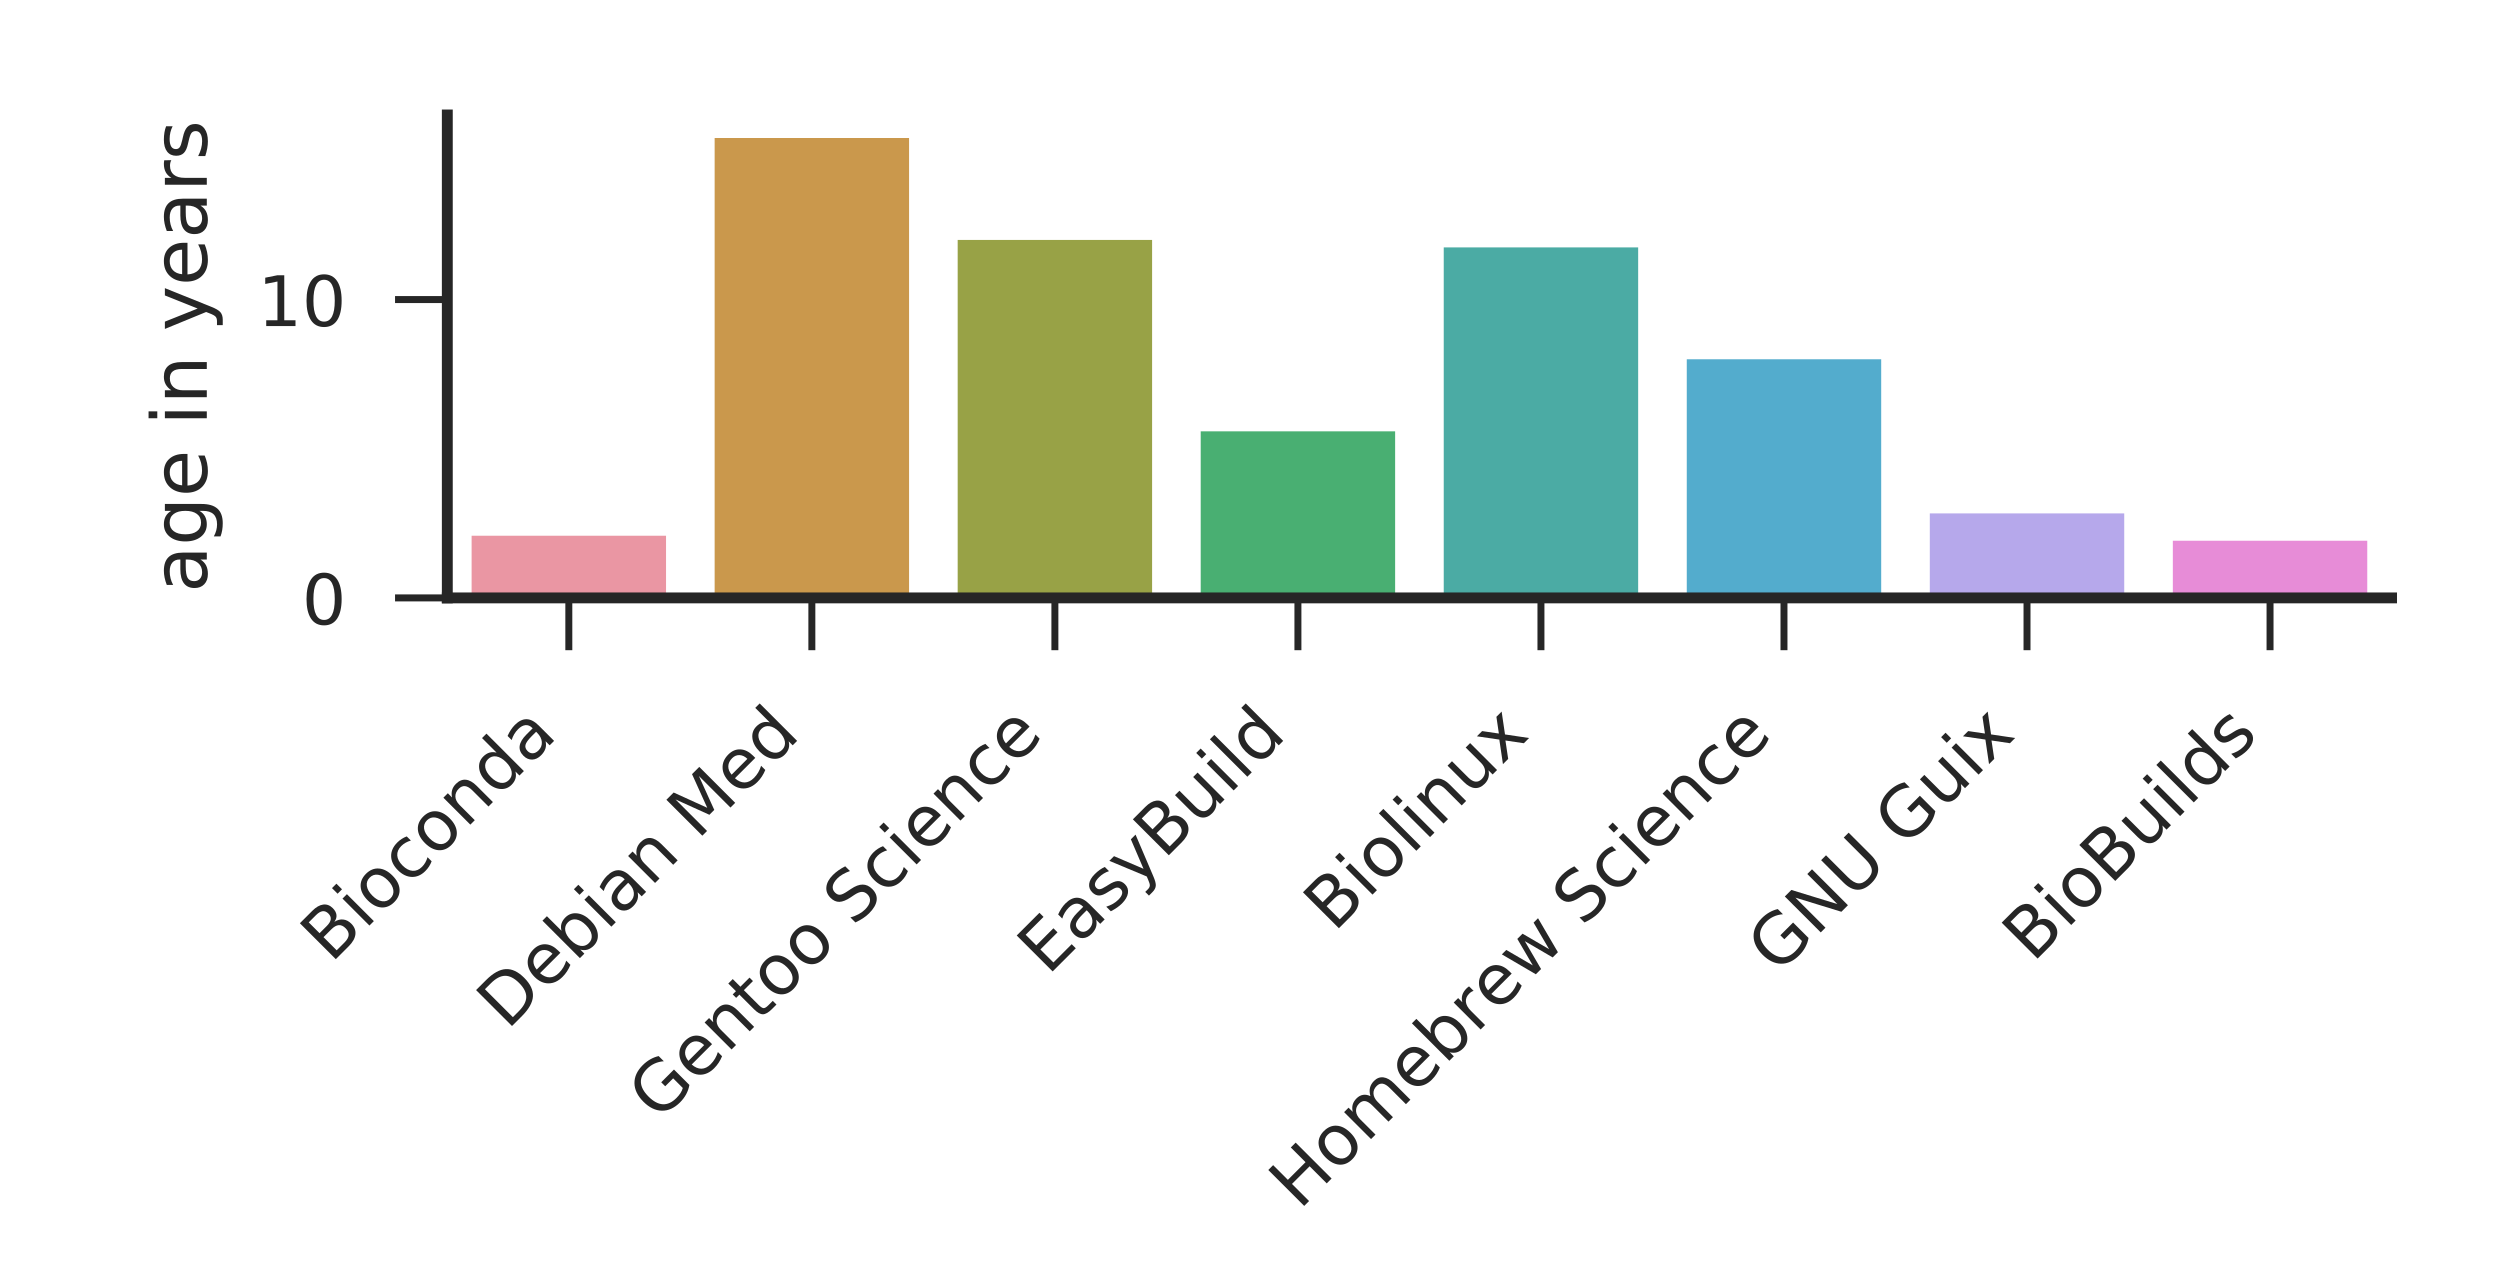 <?xml version="1.0"?>
 <!-- Created with matplotlib (http://matplotlib.org/) -->
<svg height="147" version="1.1" viewBox="0 0 287 147" width="287" xmlns="http://www.w3.org/2000/svg" xmlns:xlink="http://www.w3.org/1999/xlink"> <defs> <style type="text/css">
*{stroke-linecap:butt;stroke-linejoin:round;} </style> </defs> <g id="figure_1"> <g id="patch_1"> <path d="M 0 147.371 L 287.751 147.371 L 287.751 0 L 0 0 z
" style="fill:#ffffff;"></path> </g> <g id="axes_1"> <g id="patch_2"> <path d="M 51.351 68.64 L 274.551 68.64 L 274.551 13.2 L 51.351 13.2 z
" style="fill:#ffffff;"></path> </g> <g id="matplotlib.axis_1"> <g id="xtick_1"> <g id="line2d_1"> <defs> <path d="M 0 0 L 0 6 " id="m27ee18ed9c" style="stroke:#262626;stroke-width:0.8;"></path> </defs> <g> <use style="fill:#262626;stroke:#262626;stroke-width:0.8;" x="65.301" xlink:href="#m27ee18ed9c" y="68.64"></use> </g> </g> <g id="text_1">  <defs> <path d="M 19.672 34.812 L 19.672 8.109 L 35.5 8.109 Q 43.453 8.109 47.281 11.406 Q 51.125 14.703 51.125 21.484 Q 51.125 28.328 47.281 31.562 Q 43.453 34.812 35.5 34.812 z
M 19.672 64.797 L 19.672 42.828 L 34.281 42.828 Q 41.5 42.828 45.031 45.531 Q 48.578 48.25 48.578 53.812 Q 48.578 59.328 45.031 62.062 Q 41.5 64.797 34.281 64.797 z
M 9.812 72.906 L 35.016 72.906 Q 46.297 72.906 52.391 68.219 Q 58.5 63.531 58.5 54.891 Q 58.5 48.188 55.375 44.234 Q 52.25 40.281 46.188 39.312 Q 53.469 37.75 57.5 32.781 Q 61.531 27.828 61.531 20.406 Q 61.531 10.641 54.891 5.312 Q 48.25 0 35.984 0 L 9.812 0 z
" id="DejaVuSans-42"></path> <path d="M 9.422 54.688 L 18.406 54.688 L 18.406 0 L 9.422 0 z
M 9.422 75.984 L 18.406 75.984 L 18.406 64.594 L 9.422 64.594 z
" id="DejaVuSans-69"></path> <path d="M 30.609 48.391 Q 23.391 48.391 19.188 42.75 Q 14.984 37.109 14.984 27.297 Q 14.984 17.484 19.156 11.844 Q 23.344 6.203 30.609 6.203 Q 37.797 6.203 41.984 11.859 Q 46.188 17.531 46.188 27.297 Q 46.188 37.016 41.984 42.703 Q 37.797 48.391 30.609 48.391 z
M 30.609 56 Q 42.328 56 49.016 48.375 Q 55.719 40.766 55.719 27.297 Q 55.719 13.875 49.016 6.219 Q 42.328 -1.422 30.609 -1.422 Q 18.844 -1.422 12.172 6.219 Q 5.516 13.875 5.516 27.297 Q 5.516 40.766 12.172 48.375 Q 18.844 56 30.609 56 z
" id="DejaVuSans-6f"></path> <path d="M 48.781 52.594 L 48.781 44.188 Q 44.969 46.297 41.141 47.344 Q 37.312 48.391 33.406 48.391 Q 24.656 48.391 19.812 42.844 Q 14.984 37.312 14.984 27.297 Q 14.984 17.281 19.812 11.734 Q 24.656 6.203 33.406 6.203 Q 37.312 6.203 41.141 7.25 Q 44.969 8.297 48.781 10.406 L 48.781 2.094 Q 45.016 0.344 40.984 -0.531 Q 36.969 -1.422 32.422 -1.422 Q 20.062 -1.422 12.781 6.344 Q 5.516 14.109 5.516 27.297 Q 5.516 40.672 12.859 48.328 Q 20.219 56 33.016 56 Q 37.156 56 41.109 55.141 Q 45.062 54.297 48.781 52.594 z
" id="DejaVuSans-63"></path> <path d="M 54.891 33.016 L 54.891 0 L 45.906 0 L 45.906 32.719 Q 45.906 40.484 42.875 44.328 Q 39.844 48.188 33.797 48.188 Q 26.516 48.188 22.312 43.547 Q 18.109 38.922 18.109 30.906 L 18.109 0 L 9.078 0 L 9.078 54.688 L 18.109 54.688 L 18.109 46.188 Q 21.344 51.125 25.703 53.562 Q 30.078 56 35.797 56 Q 45.219 56 50.047 50.172 Q 54.891 44.344 54.891 33.016 z
" id="DejaVuSans-6e"></path> <path d="M 45.406 46.391 L 45.406 75.984 L 54.391 75.984 L 54.391 0 L 45.406 0 L 45.406 8.203 Q 42.578 3.328 38.25 0.953 Q 33.938 -1.422 27.875 -1.422 Q 17.969 -1.422 11.734 6.484 Q 5.516 14.406 5.516 27.297 Q 5.516 40.188 11.734 48.094 Q 17.969 56 27.875 56 Q 33.938 56 38.25 53.625 Q 42.578 51.266 45.406 46.391 z
M 14.797 27.297 Q 14.797 17.391 18.875 11.75 Q 22.953 6.109 30.078 6.109 Q 37.203 6.109 41.297 11.75 Q 45.406 17.391 45.406 27.297 Q 45.406 37.203 41.297 42.844 Q 37.203 48.484 30.078 48.484 Q 22.953 48.484 18.875 42.844 Q 14.797 37.203 14.797 27.297 z
" id="DejaVuSans-64"></path> <path d="M 34.281 27.484 Q 23.391 27.484 19.188 25 Q 14.984 22.516 14.984 16.5 Q 14.984 11.719 18.141 8.906 Q 21.297 6.109 26.703 6.109 Q 34.188 6.109 38.703 11.406 Q 43.219 16.703 43.219 25.484 L 43.219 27.484 z
M 52.203 31.203 L 52.203 0 L 43.219 0 L 43.219 8.297 Q 40.141 3.328 35.547 0.953 Q 30.953 -1.422 24.312 -1.422 Q 15.922 -1.422 10.953 3.297 Q 6 8.016 6 15.922 Q 6 25.141 12.172 29.828 Q 18.359 34.516 30.609 34.516 L 43.219 34.516 L 43.219 35.406 Q 43.219 41.609 39.141 45 Q 35.062 48.391 27.688 48.391 Q 23 48.391 18.547 47.266 Q 14.109 46.141 10.016 43.891 L 10.016 52.203 Q 14.938 54.109 19.578 55.047 Q 24.219 56 28.609 56 Q 40.484 56 46.344 49.844 Q 52.203 43.703 52.203 31.203 z
" id="DejaVuSans-61"></path> </defs> <g style="fill:#262626;" transform="translate(37.996 110.667)rotate(-45)scale(0.08 -0.08)"> <use xlink:href="#DejaVuSans-42"></use> <use x="68.604" xlink:href="#DejaVuSans-69"></use> <use x="96.387" xlink:href="#DejaVuSans-6f"></use> <use x="157.568" xlink:href="#DejaVuSans-63"></use> <use x="212.549" xlink:href="#DejaVuSans-6f"></use> <use x="273.73" xlink:href="#DejaVuSans-6e"></use> <use x="337.109" xlink:href="#DejaVuSans-64"></use> <use x="400.586" xlink:href="#DejaVuSans-61"></use> </g> </g> </g> <g id="xtick_2"> <g id="line2d_2"> <g> <use style="fill:#262626;stroke:#262626;stroke-width:0.8;" x="93.201" xlink:href="#m27ee18ed9c" y="68.64"></use> </g> </g> <g id="text_2">  <defs> <path d="M 19.672 64.797 L 19.672 8.109 L 31.594 8.109 Q 46.688 8.109 53.688 14.938 Q 60.688 21.781 60.688 36.531 Q 60.688 51.172 53.688 57.984 Q 46.688 64.797 31.594 64.797 z
M 9.812 72.906 L 30.078 72.906 Q 51.266 72.906 61.172 64.094 Q 71.094 55.281 71.094 36.531 Q 71.094 17.672 61.125 8.828 Q 51.172 0 30.078 0 L 9.812 0 z
" id="DejaVuSans-44"></path> <path d="M 56.203 29.594 L 56.203 25.203 L 14.891 25.203 Q 15.484 15.922 20.484 11.062 Q 25.484 6.203 34.422 6.203 Q 39.594 6.203 44.453 7.469 Q 49.312 8.734 54.109 11.281 L 54.109 2.781 Q 49.266 0.734 44.188 -0.344 Q 39.109 -1.422 33.891 -1.422 Q 20.797 -1.422 13.156 6.188 Q 5.516 13.812 5.516 26.812 Q 5.516 40.234 12.766 48.109 Q 20.016 56 32.328 56 Q 43.359 56 49.781 48.891 Q 56.203 41.797 56.203 29.594 z
M 47.219 32.234 Q 47.125 39.594 43.094 43.984 Q 39.062 48.391 32.422 48.391 Q 24.906 48.391 20.391 44.141 Q 15.875 39.891 15.188 32.172 z
" id="DejaVuSans-65"></path> <path d="M 48.688 27.297 Q 48.688 37.203 44.609 42.844 Q 40.531 48.484 33.406 48.484 Q 26.266 48.484 22.188 42.844 Q 18.109 37.203 18.109 27.297 Q 18.109 17.391 22.188 11.75 Q 26.266 6.109 33.406 6.109 Q 40.531 6.109 44.609 11.75 Q 48.688 17.391 48.688 27.297 z
M 18.109 46.391 Q 20.953 51.266 25.266 53.625 Q 29.594 56 35.594 56 Q 45.562 56 51.781 48.094 Q 58.016 40.188 58.016 27.297 Q 58.016 14.406 51.781 6.484 Q 45.562 -1.422 35.594 -1.422 Q 29.594 -1.422 25.266 0.953 Q 20.953 3.328 18.109 8.203 L 18.109 0 L 9.078 0 L 9.078 75.984 L 18.109 75.984 z
" id="DejaVuSans-62"></path> <path id="DejaVuSans-20"></path> <path d="M 9.812 72.906 L 24.516 72.906 L 43.109 23.297 L 61.812 72.906 L 76.516 72.906 L 76.516 0 L 66.891 0 L 66.891 64.016 L 48.094 14.016 L 38.188 14.016 L 19.391 64.016 L 19.391 0 L 9.812 0 z
" id="DejaVuSans-4d"></path> </defs> <g style="fill:#262626;" transform="translate(58.223 118.34)rotate(-45)scale(0.08 -0.08)"> <use xlink:href="#DejaVuSans-44"></use> <use x="77.002" xlink:href="#DejaVuSans-65"></use> <use x="138.525" xlink:href="#DejaVuSans-62"></use> <use x="202.002" xlink:href="#DejaVuSans-69"></use> <use x="229.785" xlink:href="#DejaVuSans-61"></use> <use x="291.064" xlink:href="#DejaVuSans-6e"></use> <use x="354.443" xlink:href="#DejaVuSans-20"></use> <use x="386.23" xlink:href="#DejaVuSans-4d"></use> <use x="472.51" xlink:href="#DejaVuSans-65"></use> <use x="534.033" xlink:href="#DejaVuSans-64"></use> </g> </g> </g> <g id="xtick_3"> <g id="line2d_3"> <g> <use style="fill:#262626;stroke:#262626;stroke-width:0.8;" x="121.101" xlink:href="#m27ee18ed9c" y="68.64"></use> </g> </g> <g id="text_3">  <defs> <path d="M 59.516 10.406 L 59.516 29.984 L 43.406 29.984 L 43.406 38.094 L 69.281 38.094 L 69.281 6.781 Q 63.578 2.734 56.688 0.656 Q 49.812 -1.422 42 -1.422 Q 24.906 -1.422 15.25 8.562 Q 5.609 18.562 5.609 36.375 Q 5.609 54.25 15.25 64.234 Q 24.906 74.219 42 74.219 Q 49.125 74.219 55.547 72.453 Q 61.969 70.703 67.391 67.281 L 67.391 56.781 Q 61.922 61.422 55.766 63.766 Q 49.609 66.109 42.828 66.109 Q 29.438 66.109 22.719 58.641 Q 16.016 51.172 16.016 36.375 Q 16.016 21.625 22.719 14.156 Q 29.438 6.688 42.828 6.688 Q 48.047 6.688 52.141 7.594 Q 56.25 8.5 59.516 10.406 z
" id="DejaVuSans-47"></path> <path d="M 18.312 70.219 L 18.312 54.688 L 36.812 54.688 L 36.812 47.703 L 18.312 47.703 L 18.312 18.016 Q 18.312 11.328 20.141 9.422 Q 21.969 7.516 27.594 7.516 L 36.812 7.516 L 36.812 0 L 27.594 0 Q 17.188 0 13.234 3.875 Q 9.281 7.766 9.281 18.016 L 9.281 47.703 L 2.688 47.703 L 2.688 54.688 L 9.281 54.688 L 9.281 70.219 z
" id="DejaVuSans-74"></path> <path d="M 53.516 70.516 L 53.516 60.891 Q 47.906 63.578 42.922 64.891 Q 37.938 66.219 33.297 66.219 Q 25.25 66.219 20.875 63.094 Q 16.5 59.969 16.5 54.203 Q 16.5 49.359 19.406 46.891 Q 22.312 44.438 30.422 42.922 L 36.375 41.703 Q 47.406 39.594 52.656 34.297 Q 57.906 29 57.906 20.125 Q 57.906 9.516 50.797 4.047 Q 43.703 -1.422 29.984 -1.422 Q 24.812 -1.422 18.969 -0.25 Q 13.141 0.922 6.891 3.219 L 6.891 13.375 Q 12.891 10.016 18.656 8.297 Q 24.422 6.594 29.984 6.594 Q 38.422 6.594 43.016 9.906 Q 47.609 13.234 47.609 19.391 Q 47.609 24.75 44.312 27.781 Q 41.016 30.812 33.5 32.328 L 27.484 33.5 Q 16.453 35.688 11.516 40.375 Q 6.594 45.062 6.594 53.422 Q 6.594 63.094 13.406 68.656 Q 20.219 74.219 32.172 74.219 Q 37.312 74.219 42.625 73.281 Q 47.953 72.359 53.516 70.516 z
" id="DejaVuSans-53"></path> </defs> <g style="fill:#262626;" transform="translate(75.607 128.855)rotate(-45)scale(0.08 -0.08)"> <use xlink:href="#DejaVuSans-47"></use> <use x="77.49" xlink:href="#DejaVuSans-65"></use> <use x="139.014" xlink:href="#DejaVuSans-6e"></use> <use x="202.393" xlink:href="#DejaVuSans-74"></use> <use x="241.602" xlink:href="#DejaVuSans-6f"></use> <use x="302.783" xlink:href="#DejaVuSans-6f"></use> <use x="363.965" xlink:href="#DejaVuSans-20"></use> <use x="395.752" xlink:href="#DejaVuSans-53"></use> <use x="459.229" xlink:href="#DejaVuSans-63"></use> <use x="514.209" xlink:href="#DejaVuSans-69"></use> <use x="541.992" xlink:href="#DejaVuSans-65"></use> <use x="603.516" xlink:href="#DejaVuSans-6e"></use> <use x="666.895" xlink:href="#DejaVuSans-63"></use> <use x="721.875" xlink:href="#DejaVuSans-65"></use> </g> </g> </g> <g id="xtick_4"> <g id="line2d_4"> <g> <use style="fill:#262626;stroke:#262626;stroke-width:0.8;" x="149.001" xlink:href="#m27ee18ed9c" y="68.64"></use> </g> </g> <g id="text_4">  <defs> <path d="M 9.812 72.906 L 55.906 72.906 L 55.906 64.594 L 19.672 64.594 L 19.672 43.016 L 54.391 43.016 L 54.391 34.719 L 19.672 34.719 L 19.672 8.297 L 56.781 8.297 L 56.781 0 L 9.812 0 z
" id="DejaVuSans-45"></path> <path d="M 44.281 53.078 L 44.281 44.578 Q 40.484 46.531 36.375 47.5 Q 32.281 48.484 27.875 48.484 Q 21.188 48.484 17.844 46.438 Q 14.5 44.391 14.5 40.281 Q 14.5 37.156 16.891 35.375 Q 19.281 33.594 26.516 31.984 L 29.594 31.297 Q 39.156 29.25 43.188 25.516 Q 47.219 21.781 47.219 15.094 Q 47.219 7.469 41.188 3.016 Q 35.156 -1.422 24.609 -1.422 Q 20.219 -1.422 15.453 -0.562 Q 10.688 0.297 5.422 2 L 5.422 11.281 Q 10.406 8.688 15.234 7.391 Q 20.062 6.109 24.812 6.109 Q 31.156 6.109 34.562 8.281 Q 37.984 10.453 37.984 14.406 Q 37.984 18.062 35.516 20.016 Q 33.062 21.969 24.703 23.781 L 21.578 24.516 Q 13.234 26.266 9.516 29.906 Q 5.812 33.547 5.812 39.891 Q 5.812 47.609 11.281 51.797 Q 16.75 56 26.812 56 Q 31.781 56 36.172 55.266 Q 40.578 54.547 44.281 53.078 z
" id="DejaVuSans-73"></path> <path d="M 32.172 -5.078 Q 28.375 -14.844 24.75 -17.812 Q 21.141 -20.797 15.094 -20.797 L 7.906 -20.797 L 7.906 -13.281 L 13.188 -13.281 Q 16.891 -13.281 18.938 -11.516 Q 21 -9.766 23.484 -3.219 L 25.094 0.875 L 2.984 54.688 L 12.5 54.688 L 29.594 11.922 L 46.688 54.688 L 56.203 54.688 z
" id="DejaVuSans-79"></path> <path d="M 8.5 21.578 L 8.5 54.688 L 17.484 54.688 L 17.484 21.922 Q 17.484 14.156 20.5 10.266 Q 23.531 6.391 29.594 6.391 Q 36.859 6.391 41.078 11.031 Q 45.312 15.672 45.312 23.688 L 45.312 54.688 L 54.297 54.688 L 54.297 0 L 45.312 0 L 45.312 8.406 Q 42.047 3.422 37.719 1 Q 33.406 -1.422 27.688 -1.422 Q 18.266 -1.422 13.375 4.438 Q 8.5 10.297 8.5 21.578 z
M 31.109 56 z
" id="DejaVuSans-75"></path> <path d="M 9.422 75.984 L 18.406 75.984 L 18.406 0 L 9.422 0 z
" id="DejaVuSans-6c"></path> </defs> <g style="fill:#262626;" transform="translate(120.288 112.075)rotate(-45)scale(0.08 -0.08)"> <use xlink:href="#DejaVuSans-45"></use> <use x="63.184" xlink:href="#DejaVuSans-61"></use> <use x="124.463" xlink:href="#DejaVuSans-73"></use> <use x="176.562" xlink:href="#DejaVuSans-79"></use> <use x="235.742" xlink:href="#DejaVuSans-42"></use> <use x="304.346" xlink:href="#DejaVuSans-75"></use> <use x="367.725" xlink:href="#DejaVuSans-69"></use> <use x="395.508" xlink:href="#DejaVuSans-6c"></use> <use x="423.291" xlink:href="#DejaVuSans-64"></use> </g> </g> </g> <g id="xtick_5"> <g id="line2d_5"> <g> <use style="fill:#262626;stroke:#262626;stroke-width:0.8;" x="176.901" xlink:href="#m27ee18ed9c" y="68.64"></use> </g> </g> <g id="text_5">  <defs> <path d="M 54.891 54.688 L 35.109 28.078 L 55.906 0 L 45.312 0 L 29.391 21.484 L 13.484 0 L 2.875 0 L 24.125 28.609 L 4.688 54.688 L 15.281 54.688 L 29.781 35.203 L 44.281 54.688 z
" id="DejaVuSans-78"></path> </defs> <g style="fill:#262626;" transform="translate(153.149 107.114)rotate(-45)scale(0.08 -0.08)"> <use xlink:href="#DejaVuSans-42"></use> <use x="68.604" xlink:href="#DejaVuSans-69"></use> <use x="96.387" xlink:href="#DejaVuSans-6f"></use> <use x="157.568" xlink:href="#DejaVuSans-6c"></use> <use x="185.352" xlink:href="#DejaVuSans-69"></use> <use x="213.135" xlink:href="#DejaVuSans-6e"></use> <use x="276.514" xlink:href="#DejaVuSans-75"></use> <use x="339.893" xlink:href="#DejaVuSans-78"></use> </g> </g> </g> <g id="xtick_6"> <g id="line2d_6"> <g> <use style="fill:#262626;stroke:#262626;stroke-width:0.8;" x="204.801" xlink:href="#m27ee18ed9c" y="68.64"></use> </g> </g> <g id="text_6">  <defs> <path d="M 9.812 72.906 L 19.672 72.906 L 19.672 43.016 L 55.516 43.016 L 55.516 72.906 L 65.375 72.906 L 65.375 0 L 55.516 0 L 55.516 34.719 L 19.672 34.719 L 19.672 0 L 9.812 0 z
" id="DejaVuSans-48"></path> <path d="M 52 44.188 Q 55.375 50.25 60.062 53.125 Q 64.75 56 71.094 56 Q 79.641 56 84.281 50.016 Q 88.922 44.047 88.922 33.016 L 88.922 0 L 79.891 0 L 79.891 32.719 Q 79.891 40.578 77.094 44.375 Q 74.312 48.188 68.609 48.188 Q 61.625 48.188 57.562 43.547 Q 53.516 38.922 53.516 30.906 L 53.516 0 L 44.484 0 L 44.484 32.719 Q 44.484 40.625 41.703 44.406 Q 38.922 48.188 33.109 48.188 Q 26.219 48.188 22.156 43.531 Q 18.109 38.875 18.109 30.906 L 18.109 0 L 9.078 0 L 9.078 54.688 L 18.109 54.688 L 18.109 46.188 Q 21.188 51.219 25.484 53.609 Q 29.781 56 35.688 56 Q 41.656 56 45.828 52.969 Q 50 49.953 52 44.188 z
" id="DejaVuSans-6d"></path> <path d="M 41.109 46.297 Q 39.594 47.172 37.812 47.578 Q 36.031 48 33.891 48 Q 26.266 48 22.188 43.047 Q 18.109 38.094 18.109 28.812 L 18.109 0 L 9.078 0 L 9.078 54.688 L 18.109 54.688 L 18.109 46.188 Q 20.953 51.172 25.484 53.578 Q 30.031 56 36.531 56 Q 37.453 56 38.578 55.875 Q 39.703 55.766 41.062 55.516 z
" id="DejaVuSans-72"></path> <path d="M 4.203 54.688 L 13.188 54.688 L 24.422 12.016 L 35.594 54.688 L 46.188 54.688 L 57.422 12.016 L 68.609 54.688 L 77.594 54.688 L 63.281 0 L 52.688 0 L 40.922 44.828 L 29.109 0 L 18.5 0 z
" id="DejaVuSans-77"></path> </defs> <g style="fill:#262626;" transform="translate(149.168 138.994)rotate(-45)scale(0.08 -0.08)"> <use xlink:href="#DejaVuSans-48"></use> <use x="75.195" xlink:href="#DejaVuSans-6f"></use> <use x="136.377" xlink:href="#DejaVuSans-6d"></use> <use x="233.789" xlink:href="#DejaVuSans-65"></use> <use x="295.312" xlink:href="#DejaVuSans-62"></use> <use x="358.789" xlink:href="#DejaVuSans-72"></use> <use x="399.871" xlink:href="#DejaVuSans-65"></use> <use x="461.395" xlink:href="#DejaVuSans-77"></use> <use x="543.182" xlink:href="#DejaVuSans-20"></use> <use x="574.969" xlink:href="#DejaVuSans-53"></use> <use x="638.445" xlink:href="#DejaVuSans-63"></use> <use x="693.426" xlink:href="#DejaVuSans-69"></use> <use x="721.209" xlink:href="#DejaVuSans-65"></use> <use x="782.732" xlink:href="#DejaVuSans-6e"></use> <use x="846.111" xlink:href="#DejaVuSans-63"></use> <use x="901.092" xlink:href="#DejaVuSans-65"></use> </g> </g> </g> <g id="xtick_7"> <g id="line2d_7"> <g> <use style="fill:#262626;stroke:#262626;stroke-width:0.8;" x="232.701" xlink:href="#m27ee18ed9c" y="68.64"></use> </g> </g> <g id="text_7">  <defs> <path d="M 9.812 72.906 L 23.094 72.906 L 55.422 11.922 L 55.422 72.906 L 64.984 72.906 L 64.984 0 L 51.703 0 L 19.391 60.984 L 19.391 0 L 9.812 0 z
" id="DejaVuSans-4e"></path> <path d="M 8.688 72.906 L 18.609 72.906 L 18.609 28.609 Q 18.609 16.891 22.844 11.734 Q 27.094 6.594 36.625 6.594 Q 46.094 6.594 50.344 11.734 Q 54.594 16.891 54.594 28.609 L 54.594 72.906 L 64.5 72.906 L 64.5 27.391 Q 64.5 13.141 57.438 5.859 Q 50.391 -1.422 36.625 -1.422 Q 22.797 -1.422 15.734 5.859 Q 8.688 13.141 8.688 27.391 z
" id="DejaVuSans-55"></path> </defs> <g style="fill:#262626;" transform="translate(204.083 111.979)rotate(-45)scale(0.08 -0.08)"> <use xlink:href="#DejaVuSans-47"></use> <use x="77.49" xlink:href="#DejaVuSans-4e"></use> <use x="152.295" xlink:href="#DejaVuSans-55"></use> <use x="225.488" xlink:href="#DejaVuSans-20"></use> <use x="257.275" xlink:href="#DejaVuSans-47"></use> <use x="334.766" xlink:href="#DejaVuSans-75"></use> <use x="398.145" xlink:href="#DejaVuSans-69"></use> <use x="425.928" xlink:href="#DejaVuSans-78"></use> </g> </g> </g> <g id="xtick_8"> <g id="line2d_8"> <g> <use style="fill:#262626;stroke:#262626;stroke-width:0.8;" x="260.601" xlink:href="#m27ee18ed9c" y="68.64"></use> </g> </g> <g id="text_8">  <g style="fill:#262626;" transform="translate(233.363 110.6)rotate(-45)scale(0.08 -0.08)"> <use xlink:href="#DejaVuSans-42"></use> <use x="68.604" xlink:href="#DejaVuSans-69"></use> <use x="96.387" xlink:href="#DejaVuSans-6f"></use> <use x="157.568" xlink:href="#DejaVuSans-42"></use> <use x="226.172" xlink:href="#DejaVuSans-75"></use> <use x="289.551" xlink:href="#DejaVuSans-69"></use> <use x="317.334" xlink:href="#DejaVuSans-6c"></use> <use x="345.117" xlink:href="#DejaVuSans-64"></use> <use x="408.594" xlink:href="#DejaVuSans-73"></use> </g> </g> </g> </g> <g id="matplotlib.axis_2"> <g id="ytick_1"> <g id="line2d_9"> <defs> <path d="M 0 0 L -6 0 " id="m75294f2c99" style="stroke:#262626;stroke-width:0.8;"></path> </defs> <g> <use style="fill:#262626;stroke:#262626;stroke-width:0.8;" x="51.351" xlink:href="#m75294f2c99" y="68.64"></use> </g> </g> <g id="text_9">  <defs> <path d="M 31.781 66.406 Q 24.172 66.406 20.328 58.906 Q 16.5 51.422 16.5 36.375 Q 16.5 21.391 20.328 13.891 Q 24.172 6.391 31.781 6.391 Q 39.453 6.391 43.281 13.891 Q 47.125 21.391 47.125 36.375 Q 47.125 51.422 43.281 58.906 Q 39.453 66.406 31.781 66.406 z
M 31.781 74.219 Q 44.047 74.219 50.516 64.516 Q 56.984 54.828 56.984 36.375 Q 56.984 17.969 50.516 8.266 Q 44.047 -1.422 31.781 -1.422 Q 19.531 -1.422 13.062 8.266 Q 6.594 17.969 6.594 36.375 Q 6.594 54.828 13.062 64.516 Q 19.531 74.219 31.781 74.219 z
" id="DejaVuSans-30"></path> </defs> <g style="fill:#262626;" transform="translate(34.661 71.679)scale(0.08 -0.08)"> <use xlink:href="#DejaVuSans-30"></use> </g> </g> </g> <g id="ytick_2"> <g id="line2d_10"> <g> <use style="fill:#262626;stroke:#262626;stroke-width:0.8;" x="51.351" xlink:href="#m75294f2c99" y="34.391"></use> </g> </g> <g id="text_10">  <defs> <path d="M 12.406 8.297 L 28.516 8.297 L 28.516 63.922 L 10.984 60.406 L 10.984 69.391 L 28.422 72.906 L 38.281 72.906 L 38.281 8.297 L 54.391 8.297 L 54.391 0 L 12.406 0 z
" id="DejaVuSans-31"></path> </defs> <g style="fill:#262626;" transform="translate(29.571 37.431)scale(0.08 -0.08)"> <use xlink:href="#DejaVuSans-31"></use> <use x="63.623" xlink:href="#DejaVuSans-30"></use> </g> </g> </g> <g id="text_11">  <g style="fill:#262626;" transform="translate(13.887 40.92)rotate(-90)scale(0.088 -0.088)"></g>  <defs> <path d="M 45.406 27.984 Q 45.406 37.75 41.375 43.109 Q 37.359 48.484 30.078 48.484 Q 22.859 48.484 18.828 43.109 Q 14.797 37.75 14.797 27.984 Q 14.797 18.266 18.828 12.891 Q 22.859 7.516 30.078 7.516 Q 37.359 7.516 41.375 12.891 Q 45.406 18.266 45.406 27.984 z
M 54.391 6.781 Q 54.391 -7.172 48.188 -13.984 Q 42 -20.797 29.203 -20.797 Q 24.469 -20.797 20.266 -20.094 Q 16.062 -19.391 12.109 -17.922 L 12.109 -9.188 Q 16.062 -11.328 19.922 -12.344 Q 23.781 -13.375 27.781 -13.375 Q 36.625 -13.375 41.016 -8.766 Q 45.406 -4.156 45.406 5.172 L 45.406 9.625 Q 42.625 4.781 38.281 2.391 Q 33.938 0 27.875 0 Q 17.828 0 11.672 7.656 Q 5.516 15.328 5.516 27.984 Q 5.516 40.672 11.672 48.328 Q 17.828 56 27.875 56 Q 33.938 56 38.281 53.609 Q 42.625 51.219 45.406 46.391 L 45.406 54.688 L 54.391 54.688 z
" id="DejaVuSans-67"></path> </defs> <g style="fill:#262626;" transform="translate(23.741 68.034)rotate(-90)scale(0.088 -0.088)"> <use xlink:href="#DejaVuSans-61"></use> <use x="61.279" xlink:href="#DejaVuSans-67"></use> <use x="124.756" xlink:href="#DejaVuSans-65"></use> <use x="186.279" xlink:href="#DejaVuSans-20"></use> <use x="218.066" xlink:href="#DejaVuSans-69"></use> <use x="245.85" xlink:href="#DejaVuSans-6e"></use> <use x="309.229" xlink:href="#DejaVuSans-20"></use> <use x="341.016" xlink:href="#DejaVuSans-79"></use> <use x="400.195" xlink:href="#DejaVuSans-65"></use> <use x="461.719" xlink:href="#DejaVuSans-61"></use> <use x="522.998" xlink:href="#DejaVuSans-72"></use> <use x="564.111" xlink:href="#DejaVuSans-73"></use> </g> </g> </g> <g id="patch_3"> <path clip-path="url(#pf0c40de30e)" d="M 54.141 68.64 L 76.461 68.64 L 76.461 61.505 L 54.141 61.505 z
" style="fill:#ea96a3;"></path> </g> <g id="patch_4"> <path clip-path="url(#pf0c40de30e)" d="M 82.041 68.64 L 104.361 68.64 L 104.361 15.84 L 82.041 15.84 z
" style="fill:#ca984c;"></path> </g> <g id="patch_5"> <path clip-path="url(#pf0c40de30e)" d="M 109.941 68.64 L 132.261 68.64 L 132.261 27.542 L 109.941 27.542 z
" style="fill:#98a246;"></path> </g> <g id="patch_6"> <path clip-path="url(#pf0c40de30e)" d="M 137.841 68.64 L 160.161 68.64 L 160.161 49.518 L 137.841 49.518 z
" style="fill:#49af72;"></path> </g> <g id="patch_7"> <path clip-path="url(#pf0c40de30e)" d="M 165.741 68.64 L 188.061 68.64 L 188.061 28.398 L 165.741 28.398 z
" style="fill:#4baba4;"></path> </g> <g id="patch_8"> <path clip-path="url(#pf0c40de30e)" d="M 193.641 68.64 L 215.961 68.64 L 215.961 41.241 L 193.641 41.241 z
" style="fill:#53accd;"></path> </g> <g id="patch_9"> <path clip-path="url(#pf0c40de30e)" d="M 221.541 68.64 L 243.861 68.64 L 243.861 58.936 L 221.541 58.936 z
" style="fill:#b6a8eb;"></path> </g> <g id="patch_10"> <path clip-path="url(#pf0c40de30e)" d="M 249.441 68.64 L 271.761 68.64 L 271.761 62.076 L 249.441 62.076 z
" style="fill:#e78cd7;"></path> </g> <g id="line2d_11"> <path clip-path="url(#pf0c40de30e)" d="M 0 0 " style="fill:none;stroke:#424242;stroke-linecap:round;stroke-width:2.52;"></path> </g> <g id="line2d_12"> <path clip-path="url(#pf0c40de30e)" d="M 0 0 " style="fill:none;stroke:#424242;stroke-linecap:round;stroke-width:2.52;"></path> </g> <g id="line2d_13"> <path clip-path="url(#pf0c40de30e)" d="M 0 0 " style="fill:none;stroke:#424242;stroke-linecap:round;stroke-width:2.52;"></path> </g> <g id="line2d_14"> <path clip-path="url(#pf0c40de30e)" d="M 0 0 " style="fill:none;stroke:#424242;stroke-linecap:round;stroke-width:2.52;"></path> </g> <g id="line2d_15"> <path clip-path="url(#pf0c40de30e)" d="M 0 0 " style="fill:none;stroke:#424242;stroke-linecap:round;stroke-width:2.52;"></path> </g> <g id="line2d_16"> <path clip-path="url(#pf0c40de30e)" d="M 0 0 " style="fill:none;stroke:#424242;stroke-linecap:round;stroke-width:2.52;"></path> </g> <g id="line2d_17"> <path clip-path="url(#pf0c40de30e)" d="M 0 0 " style="fill:none;stroke:#424242;stroke-linecap:round;stroke-width:2.52;"></path> </g> <g id="line2d_18"> <path clip-path="url(#pf0c40de30e)" d="M 0 0 " style="fill:none;stroke:#424242;stroke-linecap:round;stroke-width:2.52;"></path> </g> <g id="patch_11"> <path d="M 51.351 68.64 L 51.351 13.2 " style="fill:none;stroke:#262626;stroke-linecap:square;stroke-linejoin:miter;stroke-width:1.25;"></path> </g> <g id="patch_12"> <path d="M 51.351 68.64 L 274.551 68.64 " style="fill:none;stroke:#262626;stroke-linecap:square;stroke-linejoin:miter;stroke-width:1.25;"></path> </g> </g> </g> <defs> <clipPath id="pf0c40de30e"> <rect height="55.44" width="223.2" x="51.351" y="13.2"></rect> </clipPath> </defs>
</svg>
